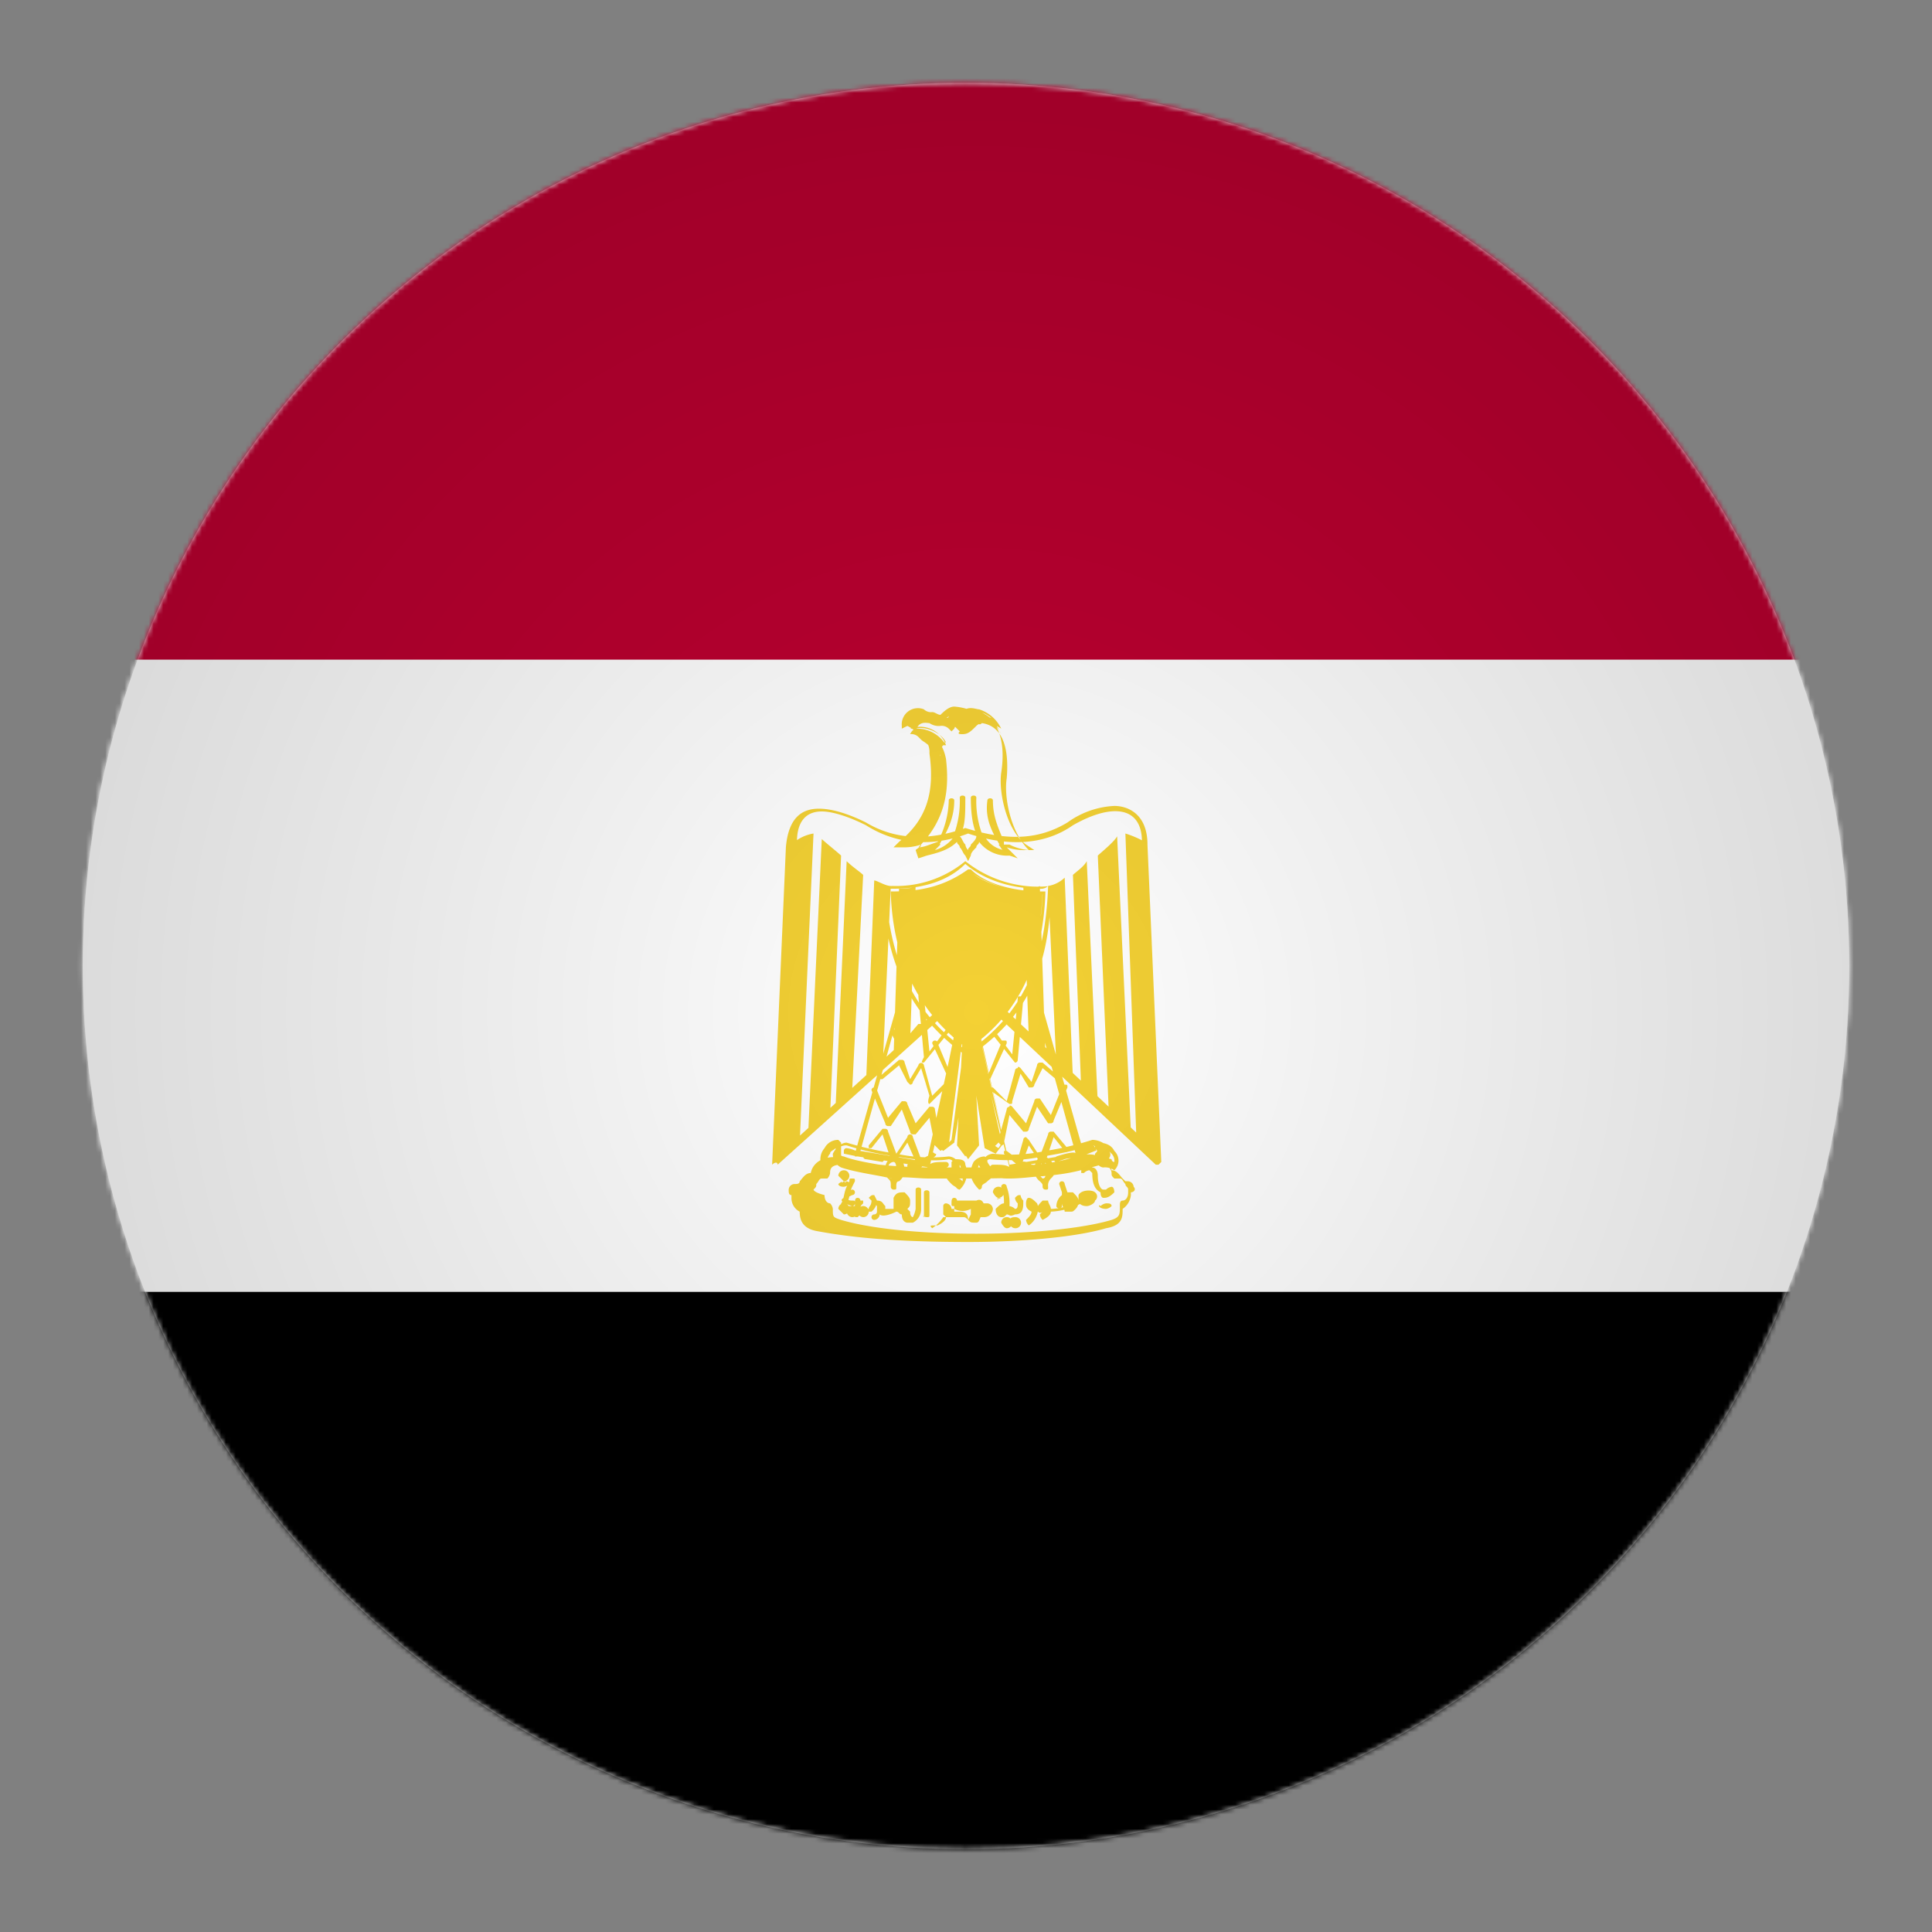 <svg id="Layer_1" data-name="Layer 1" xmlns="http://www.w3.org/2000/svg" xmlns:xlink="http://www.w3.org/1999/xlink" viewBox="0 0 400 400"><rect x="0" y="0" width="400" height="400" fill="#808080" stroke="none"/><defs><style>.cls-1{fill:#fff;}.cls-2{mask:url(#mask);}.cls-3{mask:url(#mask-2-2);}.cls-4{mask:url(#mask-3);}.cls-5{fill:#bc0030;}.cls-6{mask:url(#mask-4);}.cls-7{fill:#f4d134;}.cls-8{fill-opacity:0.15;fill:url(#radial-gradient);}</style><mask id="mask" x="-85.71" y="17.14" width="570.86" height="381.14" maskUnits="userSpaceOnUse"><g id="mask-2"><circle id="path-1" class="cls-1" cx="200" cy="200" r="182.86"/></g></mask><mask id="mask-2-2" x="-85.71" y="17.14" width="570.86" height="365.71" maskUnits="userSpaceOnUse"><g id="mask-2-3" data-name="mask-2"><circle id="path-1-2" data-name="path-1" class="cls-1" cx="200" cy="200" r="182.86"/></g></mask><mask id="mask-3" x="-85.71" y="5.71" width="570.86" height="377.14" maskUnits="userSpaceOnUse"><g id="mask-2-4" data-name="mask-2"><circle id="path-1-3" data-name="path-1" class="cls-1" cx="200" cy="200" r="182.86"/></g></mask><mask id="mask-4" x="17.14" y="17.14" width="365.71" height="365.71" maskUnits="userSpaceOnUse"><g id="mask-2-5" data-name="mask-2"><circle id="path-1-4" data-name="path-1" class="cls-1" cx="200" cy="200" r="182.86"/></g></mask><radialGradient id="radial-gradient" cx="-452.26" cy="1696.95" r="0.55" gradientTransform="matrix(365.71, 0, 0, -365.71, 165597.43, 620798.16)" gradientUnits="userSpaceOnUse"><stop offset="0" stop-opacity="0"/><stop offset="1"/></radialGradient></defs><title>Artboard 1</title><g id="Flag-_-Egyptian" data-name="Flag-/-Egyptian"><g id="Group-2"><g id="_2000px-Flag_of_Mexico__1916-1934_.svg" data-name="2000px-Flag_of_Mexico_(1916-1934).svg"><g id="Mask-5" data-name="Mask"><circle id="path-1-5" data-name="path-1" class="cls-1" cx="200" cy="200" r="182.86"/></g><g class="cls-2"><rect id="Rectangle-path" x="-85.71" y="267.43" width="570.86" height="130.86"/></g><g class="cls-3"><rect id="Rectangle-path-2" data-name="Rectangle-path" class="cls-1" x="-85.71" y="136.57" width="570.86" height="130.86"/></g><g class="cls-4"><rect id="Rectangle-path-3" data-name="Rectangle-path" class="cls-5" x="-85.71" y="5.71" width="570.86" height="130.86"/></g><g class="cls-6"><path id="Shape" class="cls-7" d="M174.71,244.57c.58,0,.58.57,0,0C174.14,245.14,174.14,244.57,174.71,244.57Zm0-1.71c-.57,0-.57,1.14,0,1.14C175.86,244,175.86,242.86,174.71,242.86Zm0,6.85c-.57,0-.57,1.15,0,1.15S175.29,249.71,174.71,249.71Zm1.72.58c-1.14,0-1.14,1.14,0,1.14C177,251.43,177,250.29,176.43,250.29Zm2.28.57c-.57,0-.57,1.14,0,1.14C179.29,251.43,179.29,250.86,178.71,250.86Zm28-4.57c-.57,0-.57,1.14,0,1.14C207.29,246.86,207.29,246.29,206.71,246.29Zm.58,1.71c-1.15,0-1.15.57,0,0Zm1.14,4.57c-.57,0-.57,1.14,0,1.14S209,252.57,208.43,252.57Zm1.71,0c-1.14,0-1.14,1.14,0,1.14C210.71,253.71,210.71,252.57,210.14,252.57ZM229,249.14Zm-28.57,8c12,0,22.86-1.14,28.57-2.85,3.43-.58,3.43-2.29,3.43-4a3.92,3.92,0,0,0,1.71-2.86v-.57h0c.57,0,1.15-.57.57-1.15a1.23,1.23,0,0,0-1.14-1.14H233l-.57-.57c-.57-.57-1.14-1.71-2.29-1.71-.57-2.86-4-4-7.43-2.86-4.57,1.71-12,2.28-23.42,2.28h-5.15c-7.43,0-14.28-.57-18.85-1.71-3.43-1.14-6.86,0-7.43,2.86-1.15,0-1.72,1.14-2.29,1.71,0,.57-.57.57-1.14.57h0a1.23,1.23,0,0,0-1.14,1.15c0,.57,0,1.14.57,1.14h0V248a3.15,3.15,0,0,0,1.71,2.86c0,1.71.57,3.43,3.43,4C178.14,256.57,188.43,257.14,200.43,257.14Zm-32-10.85c.57-.58.57-.58.57-1.15.57-.57.57-1.14,1.14-1.14h1.15a2,2,0,0,0,.57-1.14c0-.57,0-1.72,2.28-1.72a4.34,4.34,0,0,1,2.29.57c4.57,1.72,12,1.72,19.43,2.29H201c12,0,20-.57,24.57-2.29.57,0,1.14-.57,2.29-.57,2.28,0,2.28,1.72,2.28,1.72,0,.57,0,.57.57,1.14h1.15c.57,0,.57.57,1.14,1.14,0,.57.57.57.57,1.15v.57c0,1.14-.57,1.71-1.14,1.71s-.57.57-.57,1.14c0,1.72,0,2.29-1.72,2.86-5.71,1.72-16.57,2.86-28,2.86-12,0-22.28-1.14-28-2.86-1.71-.57-1.71-.57-1.71-2.28a2,2,0,0,0-.57-1.15c-.57,0-1.15-.57-1.15-1.71C168.43,246.86,168.43,246.29,168.43,246.29Zm6.28-.58a2,2,0,0,0,1.15-.57c0-.57-.57-.57-1.15-.57a2,2,0,0,0-1.14.57S173.57,245.71,174.71,245.71Zm0-1.14a1.14,1.14,0,1,0-1.14-1.14Zm0,6.86a1.15,1.15,0,1,0-1.14-1.14Zm1.72.57a1.15,1.15,0,1,0-1.14-1.14A1.23,1.23,0,0,0,176.43,252Zm2.28,0a1.15,1.15,0,1,0-1.14-1.14A1.23,1.23,0,0,0,178.71,252Zm28-4a1.15,1.15,0,1,0-1.14-1.14S206.14,248,206.71,248Zm1.72,6.29a1.15,1.15,0,1,0-1.14-1.15S207.86,254.29,208.43,254.29Zm1.71,0a1.15,1.15,0,1,0,0-2.29c-1.14,0-1.14.57-1.14,1.14A1.24,1.24,0,0,0,210.14,254.29Zm18.86-4a2,2,0,0,0,1.14-.58c0-.57-.57-.57-1.14-.57a2,2,0,0,0-1.14.57C227.29,249.14,227.29,250.29,229,250.29Zm-49.14.57h.57a3,3,0,0,0,1.14-2.29l-.57-1.14c-.57,0-.57,0-1.14.57l.57.57c0,1.14-.57,1.14-.57,1.72h-1.72c0-.58,0-.58.57-1.15h0v-.57h-.57a.56.56,0,0,0-.57-.57c-.57,0-.57.57-.57,1.14v.57h-1.14a.56.56,0,0,1-.57-.57c.57-.57.57-2.28,1.14-3.43l.57-1.14c0-.57,0-.57-.57-.57s-.57,0-.57.57l-.57,1.14c-.58,1.15-.58,2.86-1.15,3.43,0,1.15,1.15,2.29,1.15,1.72a2,2,0,0,1,1.14.57c.57.57.57.57,1.14.57C179.29,250.29,179.29,250.86,179.86,250.86Zm-3.43-1.15a.56.56,0,0,0,.57-.57c0-.57,0-.57-.57-.57-1.14,0-1.14-.57-1.14-.57l1.14-.57a.57.57,0,1,0,0-1.14c-1.72.57-1.72,1.14-1.72,1.71-1.14.57,0,1.14,1.72,1.71ZM189,253.14h0a3.13,3.13,0,0,0,1.71-2.85v-4c0-.58-1.14-.58-1.14,0v4A5.74,5.74,0,0,1,189,252s-.57,0-.57-1.14l-.57-.57c.57-.58.57-.58.57-1.72,0-.57-.57-1.14-1.14-1.71-1.15,0-1.72,0-2.29,1.14v2.29h-1.71v-.58c-.58-.57-.58-1.14-1.72-1.14a.79.79,0,0,0,0,1.14v1.15a.56.56,0,0,1-.57.57.57.57,0,0,0,0,1.14,1.23,1.23,0,0,0,1.14-1.14c.57.57,2.29,0,3.43-.57.57,0,.57.57,1.14.57,0,1.71,1.15,1.71,1.15,1.71Zm2.86-1.14c.57,0,.57,0,.57-.57v-4.57c0-.57-1.14-.57-1.14,0V252C190.71,251.43,191.29,252,191.86,252Zm1.14,2.29h0a8.37,8.37,0,0,0,2.29-2.29h4c.57,0,.57,0,1.14.57s.57.57,1.71.57c.57,0,.57-.57,1.15-1.71a2,2,0,0,0,.57-1.14c0-1.15-.57-2.29-1.72-1.72h-4a.56.56,0,0,0-.57-.57c-.57,0-.57.57-.57,1.14s0,.57.57.57v1.15H197v-.57a1.23,1.23,0,0,0-1.14-1.15.56.56,0,0,0-.57.57v1.72l.57.57c0,.57-.57,1.14-1.72,1.71-1.71,0-1.71,0-1.14.58Zm4-3.43v-.57h.57a3.65,3.65,0,0,0,3.43,0v1.14l-.57,1.14c0-.57,0-1.71-1.72-1.71Zm6.86,1.14h0a1.82,1.82,0,0,0,1.71-1.71,1.23,1.23,0,0,0-1.14-1.15h-1.72a2,2,0,0,0-.57,1.15h-.57l.57,1.14v-.57c-.57,0-.57,0-.57.57s.57.57,1.14.57Zm3.43,0c.57,0,.57,0,1.14-.57h0c.57,0,.57.57,1.71,0,1.15,0,1.72-.57,1.72-2.29h0v-.57a2,2,0,0,1-.57-1.14c-.58,0-.58,0-1.15.57a1.77,1.77,0,0,0,.57,1.14c0,.57,0,1.15-.57,1.15a2,2,0,0,0-1.14-.58,9.77,9.77,0,0,0-.57-4,.57.57,0,0,0-1.14,0,8.54,8.54,0,0,1,.57,3.43c-.57,0-1.15.57-1.72,1.15,0,1.14.57,1.71,1.15,1.71Zm5.71,1.71h0c1.71-1.14,2.29-3.42,1.71-4.57-.57-.57-1.14-1.14-1.71-1.14s-.57,1.14-.57,1.14c0,.57,0,1.15,1.14,1.72,0,.57-.57,1.14-1.14,1.71a1.77,1.77,0,0,0,.57,1.14Zm2.86-1.14h0q1.71-.85,1.71-1.71a14.82,14.82,0,0,0,6.29-1.72s.57-.57,0-.57c0-.57-.57-.57-.57,0a11.08,11.08,0,0,1-5.72,1.72c0-.58-.57-1.15-.57-1.72h-1.14c-.57.57-1.15,1.14-1.15,1.72s.58,1.14,1.15.57l-.57.57a1.77,1.77,0,0,0,.57,1.14Zm5.71-1.71c.57,0,.57,0,1.14-.57a2.1,2.1,0,0,0,.58-1.72c0-.57-.58-1.14-1.15-1.71H221l-.57-1.72a.57.57,0,0,0-1.14,0l.57,1.72v.57a3,3,0,0,0-1.15,2.28c0,.58,1.15.58,1.15,0v-.57c0,.57.57,1.15.57,1.72Zm3.43-1.15c.57,0,1.71-.57,1.71-1.14a1.06,1.06,0,0,0,0-1.71c-.57-.57-2.85-.57-3.42.57v1.14C223.29,249.14,223.86,249.71,225,249.71Zm3.43-1.71c.57,0,1.14,0,2.28-1.14,0,0,0-1.15-.57-1.15a2,2,0,0,0-1.14.58h-.57c-.57,0-1.14-1.15-1.14-2.86,0-1.14-.58-1.72-1.15-1.72-.57-.57-1.71,0-2.28.58v.57h.57a1.77,1.77,0,0,1,1.14-.57l.57.57c0,2.28.57,3.43,1.72,4C227.86,248,228.43,248,228.43,248ZM161,241.14h0l40-36,38.29,36h.57l.57-.57-2.86-65.71c0-6.29-4-8-6.86-8a18,18,0,0,0-9.71,3.43c-5.71,3.42-12,4-21.14,1.14-8,2.86-14.86,2.28-20.57-1.14-2.29-1.15-6.29-2.86-9.72-2.86-2.86,0-6.28,1.14-6.86,8l-2.85,65.71c.57-.57,1.14-.57,1.14,0ZM170.14,168c2.29,0,5.72,1.14,9.15,2.86,6.28,4,13.71,4.57,21.14,1.71,8.57,2.86,16,2.29,21.71-1.71,8-4.57,14.29-4,14.29,3.43l2.86,64-37.72-35.43H201l-38.86,35.43,2.86-64C165,170.29,166.71,168,170.14,168Zm20,9.71,1.72-.57c2.28-.57,4.57-1.14,6.28-2.85,0,.57.57.57.57,1.14.58.57.58,1.14,1.15,1.71l.57,1.15.57-1.15c0-.57.57-1.14,1.14-1.71,0-.57.57-.57.57-1.14a7.3,7.3,0,0,0,6.29,2.85l1.71.57-1.14-1.14-1.14-1.14a11.18,11.18,0,0,0,4,.57h1.71l-1.71-1.14c-4-2.86-5.72-10.86-5.14-14.86,1.14-7.43-1.15-12-5.72-13.14h-1.14a11.6,11.6,0,0,0-2.86-.57c-1.14,0-2.28,1.14-2.86,1.71-.57,0-1.14-.57-1.71-.57a2.09,2.09,0,0,1-1.71-.57,3.35,3.35,0,0,0-4.58,3.43v.57l1.15-.57a8.2,8.2,0,0,1,1.71,1.14l.57.57a4.1,4.1,0,0,1,2.29,4c1.14,8-.57,13.71-6.29,18.29L185,175.43h1.71a11.15,11.15,0,0,0,4-.57c0,.57-.57.57-1.14,1.14ZM202.71,172l-.57,1.14c0,.57-.57,1.15-1.14,1.72,0,.57-.57.57-.57,1.14a2,2,0,0,1-.57-1.14c-.57-.57-.57-1.15-1.15-1.72l-.57-1.14-.57,1.14a7.22,7.22,0,0,1-4,2.86l1.14-1.14-.57-.57c-1.71.57-2.85,1.14-4,1.14,6.29-6.29,6.29-13.14,5.72-18.29-.57-2.85-1.72-4-2.86-4.57l-1.14-.57a3.45,3.45,0,0,0-2.29-.57c.57-2.29,2.29-1.72,2.86-1.72a3.38,3.38,0,0,0,2.28.58,2.1,2.1,0,0,1,1.72.57l.57.57.57-.57a2.55,2.55,0,0,1,2.29-1.72c1.14,0,1.71,0,2.28.57.57,0,.57.58,1.15,0,4,.58,5.71,4.58,5.14,11.43C207.86,164.57,209,172,213,176a10.61,10.61,0,0,1-4-1.14h-2.29c.58.57.58,1.14,1.15,1.14a5.62,5.62,0,0,1-4-2.86Zm4.58,3.43h0c.57,0,.57-.57.57-1.14-1.15-2.86-2.29-5.15-2.29-8.58,0-.57-1.14-.57-1.14,0-.57,4,1.14,6.86,2.86,9.72Zm-4.58-1.72h0c.58,0,.58-.57.58-1.14a19.63,19.63,0,0,1-1.15-7.43c0-.57-1.14-.57-1.14,0q0,6,1.71,8.57Zm-8.57,1.72h0c1.72-2.86,3.43-5.72,3.43-9.72,0-.57-1.14-.57-1.14,0a18.89,18.89,0,0,1-2.29,8.58c-.57.57-.57.57,0,1.14Zm4-1.72h0c1.72-1.71,1.72-4.57,1.72-8.57,0-.57-1.15-.57-1.15,0a19.89,19.89,0,0,1-1.14,7.43c0,.57,0,1.14.57,1.14Zm-9.71-22.85c1.14,0,1.14.57,2.86,1.14a6.08,6.08,0,0,1,3.42,4.57c-.57-1.14.58-2.86,1.15-2.28A5.67,5.67,0,0,0,188.43,150.86Zm6.28,5.71h0V156h0a2.07,2.07,0,0,1,.58-1.71h.57a7,7,0,0,0-5.72-3.43c-.57,0-1.14,0-1.71,1.14a2.09,2.09,0,0,1,1.71.57l.57.57c.58.57,2.29,1.15,2.86,3.43.57-.57,1.14-.57,1.14,0Zm-5.14-5.71c1.72-.57,5.14.57,6.29,2.85-.57,0-.57,0-1.15.58a.56.56,0,0,1-.57.57c-.57-1.72-2.28-2.29-2.85-2.86l-.58-.57C190.14,150.86,190.14,150.86,189.57,150.86Zm9.14,60.57L193,236.57l1.71,1.72,1.72-1.15,2.86-22.28-1.15,22.28,1.72,2.29,1.71-2.29L201,214.29l2.86,22.28,1.71,1.14,1.72-1.71-5.72-25.14h-2.86ZM200.43,240l2.28-2.86-.57-10.28,1.72,10.85,2.28,1.15,1.72-2.29-5.72-25.14h-4L193,236.57l2.29,1.72,2.28-1.72,1.72-10.28-.58,10.85Zm0-25.14,1.14,21.71-1.14,1.72-1.14-1.72Zm1.71-3.43L207.86,236l-1.15,1.71L205,236.57l-2.86-22.28h-2.28L197,236l-1.71,1.71-1.72-1.14L198.71,212Zm-33.71-38.86a8.62,8.62,0,0,0-4.57,2.29L161,240.57l4.57-4Zm5.71,4.57c-.57-.57-3.43-2.85-4-3.43l-2.85,61.72,4.57-4.57Zm4.57,4c-.57-.57-2.28-1.71-3.42-2.85L173,229.14l3.43-3.43Zm5.72,2.29c-1.14,0-2.86-1.14-3.43-1.14l-1.71,42.28,3.42-2.86Zm5.14,0c-.57.57-2.86.57-3.43.57L185,218.86l3.43-3.43ZM233,172.57,235.29,236l4.57,4L237,174.29A20.25,20.25,0,0,0,233,172.57Zm-5.71,4.57,2.28,53.15,4.57,4-2.85-61.15C230.71,174.29,227.86,176.57,227.29,177.14Zm-5.15,4,1.72,44.57,3.43,2.86L225,178.29C224.43,179.43,222.71,180.57,222.14,181.14ZM217,183.43l1.71,37.14,3.43,2.86-1.71-41.72A6.47,6.47,0,0,1,217,183.43Zm-5.14,0L213,214.86l3.43,3.43-1.14-34.86A3.65,3.65,0,0,1,211.86,183.43Zm-19.43,58.28h0L199.29,212,189,200h-.57a.56.56,0,0,0-.57.57L177,238.86v.57h.57l14.86,2.28Zm-14.29-3.42,10.29-37.15L198.14,212l-6.28,28.57ZM209,241.71h0l14.86-2.28h.57v-.57l-10.86-38.29A.56.56,0,0,0,213,200h-.57l-10.86,12.57L209,241.71Zm3.43-40,10.28,37.15L209,241.14l-6.29-28Zm-26.29,15.43h0l4.57-4.57V212h-.57l-3.43,4-1.14-2.29a.57.57,0,0,0-1.14,0l1.71,3.43Zm5.15,2.86h0l5.14-6.29v-.57h-.57l-3.43,4.57-1.14-11.42a.58.58,0,1,0-1.15,0l1.15,12.57c-.58,1.14-.58,1.14,0,1.14Zm5.14,3.43h0a.56.56,0,0,0,.57-.57L194.14,216a.57.57,0,0,0-1.14,0l3.43,7.43Zm-4,5.14h0l4-4V224h-.57L193,226.86l-1.71-6.29a.58.58,0,0,0-1.15,0l-1.71,2.86L187.29,220a.56.56,0,0,0-.58-.57h-.57l-4,3.43v.57h.57l3.43-2.86,1.72,3.43.57.57A.56.56,0,0,0,189,224l1.71-2.86,1.72,5.72c-.57,1.71,0,1.71,0,1.71Zm1.71,8.57h0a.56.56,0,0,0,.57-.57l-1.14-6.86a.56.56,0,0,0-.57-.57h-.57l-2.86,3.43-1.71-4a.56.56,0,0,0-.57-.57h-.58l-2.85,3.43-2.29-5.72a.57.57,0,0,0-1.14,0l2.86,6.86a.56.56,0,0,0,.57.57h.57l2.28-3.43,1.72,4.58a.56.56,0,0,0,.57.57h.57l2.86-3.43,1.14,5.71C193.57,236.57,193.57,237.14,194.14,237.14Zm-4,4.57h0l3.43-2.28s.57-.57,0-.57c0,0-.57-.57-.57,0L190.71,240,189,235.43a.57.57,0,0,0-1.14,0l-2.29,3.43-1.71-4.57a.57.57,0,0,0-.57-.58h-.58l-2.85,3.43v.57h.57l2.28-2.85,1.72,5.14a.57.57,0,0,0,1.14,0l2.29-3.43,2.28,5.14Zm25.15-24.57h0l1.71-3.43c0-.57,0-.57-.57-.57s-.57,0-.57.57L214.71,216l-3.42-4h-.58v.57l4.58,4.57ZM210.14,220h0a.56.56,0,0,0,.57-.57l1.15-12.57c0-.57,0-.57-.57-.57s-.58,0-.58.57l-1.14,11.43-3.43-4.58s-.57-.57-.57,0c0,0-.57.58,0,.58l4.57,5.71ZM205,223.43h0l3.43-7.43c0-.57,0-.57-.57-.57s-.57,0-.57.57l-2.86,6.86c-.57,0,0,0,.57.57Zm4,5.14h0c.57,0,.57,0,.57-.57l1.72-5.71,1.71,2.85h.57a.56.56,0,0,0,.57-.57l1.72-3.43,3.43,2.86h.57v-.57l-4-3.43h-.57a.57.57,0,0,0-.58.57L213.57,224l-2.28-2.86s-.58-.57-.58,0a.56.56,0,0,0-.57.57L208.43,228l-2.86-2.86H205v.57l4,2.86Zm-1.71,8.57a.56.56,0,0,0,.57-.57l1.14-5.71,2.86,3.43h.57a.56.56,0,0,0,.57-.58l1.71-4.57,2.29,3.43h.57a.56.56,0,0,0,.57-.57l2.86-6.86c0-.57,0-.57-.57-.57s-.57,0-.57.57l-2.29,5.72-2.28-3.43h-.58a.56.56,0,0,0-.57.57l-1.71,4.57-2.86-3.43s-.57-.57-.57,0a.56.56,0,0,0-.57.57L206.71,236c0,.57,0,.57.58,1.14Zm4,4.57h0l1.71-4.57,2.29,3.43.57.57a.56.56,0,0,0,.57-.57l1.71-5.14,2.29,2.86s.57.57.57,0c0,0,.57-.58,0-.58l-2.86-3.42h-.57a.56.56,0,0,0-.57.57l-1.71,4.57L213,236l-.57-.57a.56.56,0,0,0-.57.57l-1.15,4-2.28-1.71h-.57v.57l3.43,2.85Zm-10.86-22.85c.57,0,.57-.57,0,0,12-8,17.14-18.29,17.14-35.43a24.19,24.19,0,0,1-17.71-5.14A22.44,22.44,0,0,1,185,183.43a4.36,4.36,0,0,0-2.29.57c.58,16,6.29,26.86,17.72,34.86ZM183.29,184H185c6.29,0,11.43-1.71,14.86-5.14,4,3.43,9.71,5.14,15.43,5.14a2.09,2.09,0,0,0,1.71-.57c-.57,16.57-5.71,26.86-16.57,34.28C189.57,210.29,184.43,200,183.29,184Zm17.14,32.57c9.71-6.28,14.86-17.14,15.43-32-5.72,0-12-1.14-15.43-4.57-4,3.43-9.72,4.57-16,4.57C185.57,199.43,191.29,210.29,200.43,216.57Zm0,.57h0c10.28-6.85,15.43-17.71,16-32v-.57h-.57c-6.29,0-12-1.71-14.86-4.57h-.57c-4,2.86-8.57,4.57-15.43,4.57h-.57v.57c.57,14.29,6.28,25.15,16,32Zm-14.86-32A26,26,0,0,0,201,180.57c4.57,3.43,10.86,4,14.86,4.57-.57,13.72-5.72,24-14.86,30.29C191.86,209.71,186.14,198.86,185.57,185.14ZM192.43,244h3.43c2.28-.57,2.85-1.71,2.85-2.29a2.45,2.45,0,0,0-2.28-2.28,33.92,33.92,0,0,1-10.86-.57,72.47,72.47,0,0,1-10.28-2.29c-1.15,0-2.29,1.14-2.86,2.29a3.1,3.1,0,0,0,1.71,2.85c3.43,1.15,8.57,1.72,10.29,2.29C186.71,243.43,189.57,244,192.43,244Zm-17.14-6.86h0a57.23,57.23,0,0,0,10.28,2.29c2.86.57,8,1.14,10.86.57a1.23,1.23,0,0,1,1.14,1.14c0,.57-.57,1.15-1.71,1.15a33.63,33.63,0,0,1-10.86-.58c-2.29-.57-7.43-1.14-10.29-2.28-.57,0-1.14-.57-1.14-1.72A2.51,2.51,0,0,1,175.29,237.14ZM209,244c2.86,0,6.29-.57,8-.57,2.29-.57,7.43-1.14,10.86-2.29,2.28-1.14,2.28-2.28,1.71-2.85,0-1.15-1.71-2.29-3.43-2.29a62.6,62.6,0,0,1-9.71,2.29,33.92,33.92,0,0,1-10.86.57,2.45,2.45,0,0,0-2.28,2.28c0,1.15.57,2.29,2.85,2.29C206.71,244,207.86,244,209,244Zm-4-4a33.92,33.92,0,0,0,10.86-.57,72.47,72.47,0,0,0,10.28-2.29c.57,0,1.15.57,1.72,1.15a1.23,1.23,0,0,1-1.15,1.14c-3.42,1.14-8,1.71-10.28,2.28a32.65,32.65,0,0,1-10.86.58c-1.14,0-1.71-.58-1.71-1.15A1.23,1.23,0,0,1,205,240Zm-34.29,2.29h0c.58-.58,1.15-.58,1.72-1.15.57,0,1.14-.57,1.71-1.14v-3.43l-.57-.57a3.16,3.16,0,0,0-2.86,1.71,3.49,3.49,0,0,0,0,4.58Zm2.29-4.58v1.72a2,2,0,0,1-1.14.57.56.56,0,0,0-.57.57,2.09,2.09,0,0,1,.57-1.71C171.86,238.29,172.43,238.29,173,237.71Zm12,8.58c.57,0,.57,0,.57-.58s0-1.14.57-1.14a3,3,0,0,0,1.15-2.28c0-1.15-.58-2.86-1.72-2.86a2.45,2.45,0,0,0-2.28,2.28c0,1.15,0,1.72.57,2.29s.57.57.57,1.71A.57.57,0,0,0,185,246.29Zm0-5.72c.57,0,.57,1.14.57,1.72s0,1.14-.57,1.14a.57.57,0,0,1-1.14,0v-1.72A1.23,1.23,0,0,1,185,240.57Zm13.71,5.72h0a4.71,4.71,0,0,0,1.15-5.15c0-1.14-1.15-1.14-2.29-1.14l-.57.57v1.14c-.57.58-1.14.58-1.14,1.72,0,.57.57,1.14,1.14,1.71s1.14.57,1.14,1.15c0-.58,0,0,.57,0Zm0-5.15h0a7.18,7.18,0,0,1,.58,3.43c-.58-.57-.58-.57-1.15-.57l-.57-.57c0-.57,0-.57.57-.57C198.14,242.29,198.71,241.71,198.71,241.14Zm32,1.15h0a2.75,2.75,0,0,0,0-4c-.57-1.15-1.71-1.72-3.42-1.72a.57.57,0,0,0-.58.57v.57c.58.58.58.58,0,1.15v1.71c.58.57,1.15,1.14,1.72,1.14a3.38,3.38,0,0,1,2.28.58Zm-2.28-4.58c.57,0,1.14.58,1.71,1.15a2.09,2.09,0,0,1,.57,1.71.56.56,0,0,1-.57-.57,2,2,0,0,1-1.14-.57v-1.14C228.43,238.29,228.43,238.29,228.43,237.71Zm-12,8.58c.57,0,.57,0,.57-.58a2.09,2.09,0,0,1,.57-1.71c.57-.57,1.14-1.14.57-2.29a2.45,2.45,0,0,0-2.28-2.28c-1.15,0-1.72,1.71-1.72,2.86a2.94,2.94,0,0,0,1.15,2.28c.57.57.57.57.57,1.14A.57.57,0,0,0,216.43,246.29Zm-.57-5.72a1.23,1.23,0,0,1,1.14,1.14,2.1,2.1,0,0,1-.57,1.72.56.56,0,0,1-.57.57l-.57-.57c-.58-.57-.58-.57-.58-1.14A7.18,7.18,0,0,1,215.86,240.57Zm-13.15,5.72h0a.57.57,0,0,0,.58-.58c0-.57.57-.57,1.14-1.14s1.14-.57,1.14-1.71-.57-1.15-1.14-2.29V240l-.57-.57a3,3,0,0,0-2.29,1.14c-1.14,2.29-.57,4,1.14,5.72Zm0-5.15c0,.57.58.57.58,1.15l.57.57-.57.57c-.58,0-.58.57-1.15.57a6.26,6.26,0,0,1,.57-2.86Zm-25.14-1.71h0l.57-.57a6,6,0,0,0-2.85-1.15.57.57,0,0,0-.58.58v.57l2.86.57Zm5.14,1.14h0c.58-.57.58-.57,0-.57-1.14-.57-3.42-1.14-4-.57a.56.56,0,0,0,.58.57l3.42.57Zm9.72,1.72h0l3.43-.58a.57.57,0,0,0,0-1.14c-1.72,0-2.86,0-3.43.57s-.57.57,0,1.15Zm-1.72-.58h0l.58-.57a2.59,2.59,0,0,0-3.43,0v.57a.57.57,0,0,0,.57.58h2.28Zm33.15-2.28h0l2.85-1.14s.58,0,0-.58a.56.56,0,0,0-.57-.57,4.31,4.31,0,0,0-2.85,1.15c0,.57,0,.57.57,1.14Zm-5.15,1.14h0l3.43-1.14a.56.56,0,0,0,.57-.57c0-.57-2.28,0-4,.57-.57.57-.57,1.14,0,1.14ZM209,242.29h0c.57-.58.57-.58,0-.58-.57-.57-1.71-.57-3.43-.57a.56.56,0,0,0-.57.57.57.57,0,0,0,.57.58Zm4.57-.58h0c.57-.57.57-.57,0-.57a2.59,2.59,0,0,0-3.43,0v.57h3.43ZM207.29,152c-1.15-2.29-2.29-4-4.58-4.57-1.14-.57-2.28,0-3.42,0-1.15-.57-2.29,1.14-2.86,1.71l2.28,2.29c1.15.57,2.29,0,3.43-1.14C202.71,149.14,206.14,149.14,207.29,152Zm-8,0c1.14,0,1.71-.57,2.85-1.71s3.43-.58,5.15.57a7.64,7.64,0,0,0-4.58-4c-.57,0-1.71-.57-2.85,0h-1.15c-1.71,0-2.28,1.71-2.85,2.28.57.57,1.14,1.15,1.71,1.15l1.14,1.14C198.14,152,198.71,152,199.29,152Zm-.58-4.57h4c1.15,0,2.29,1.14,3.43,1.71-1.14-1.14-3.43-.57-4.57,0-1.71,1.15-1.71,1.72-3.43,1.15l-.57-.58c-.57-.57-.57-1.14-1.71-1.14C196.43,148.57,197,147.43,198.71,147.43Z"/></g></g><g id="Mask-6" data-name="Mask"><circle id="path-4" class="cls-8" cx="200" cy="200" r="182.86"/></g></g></g></svg>